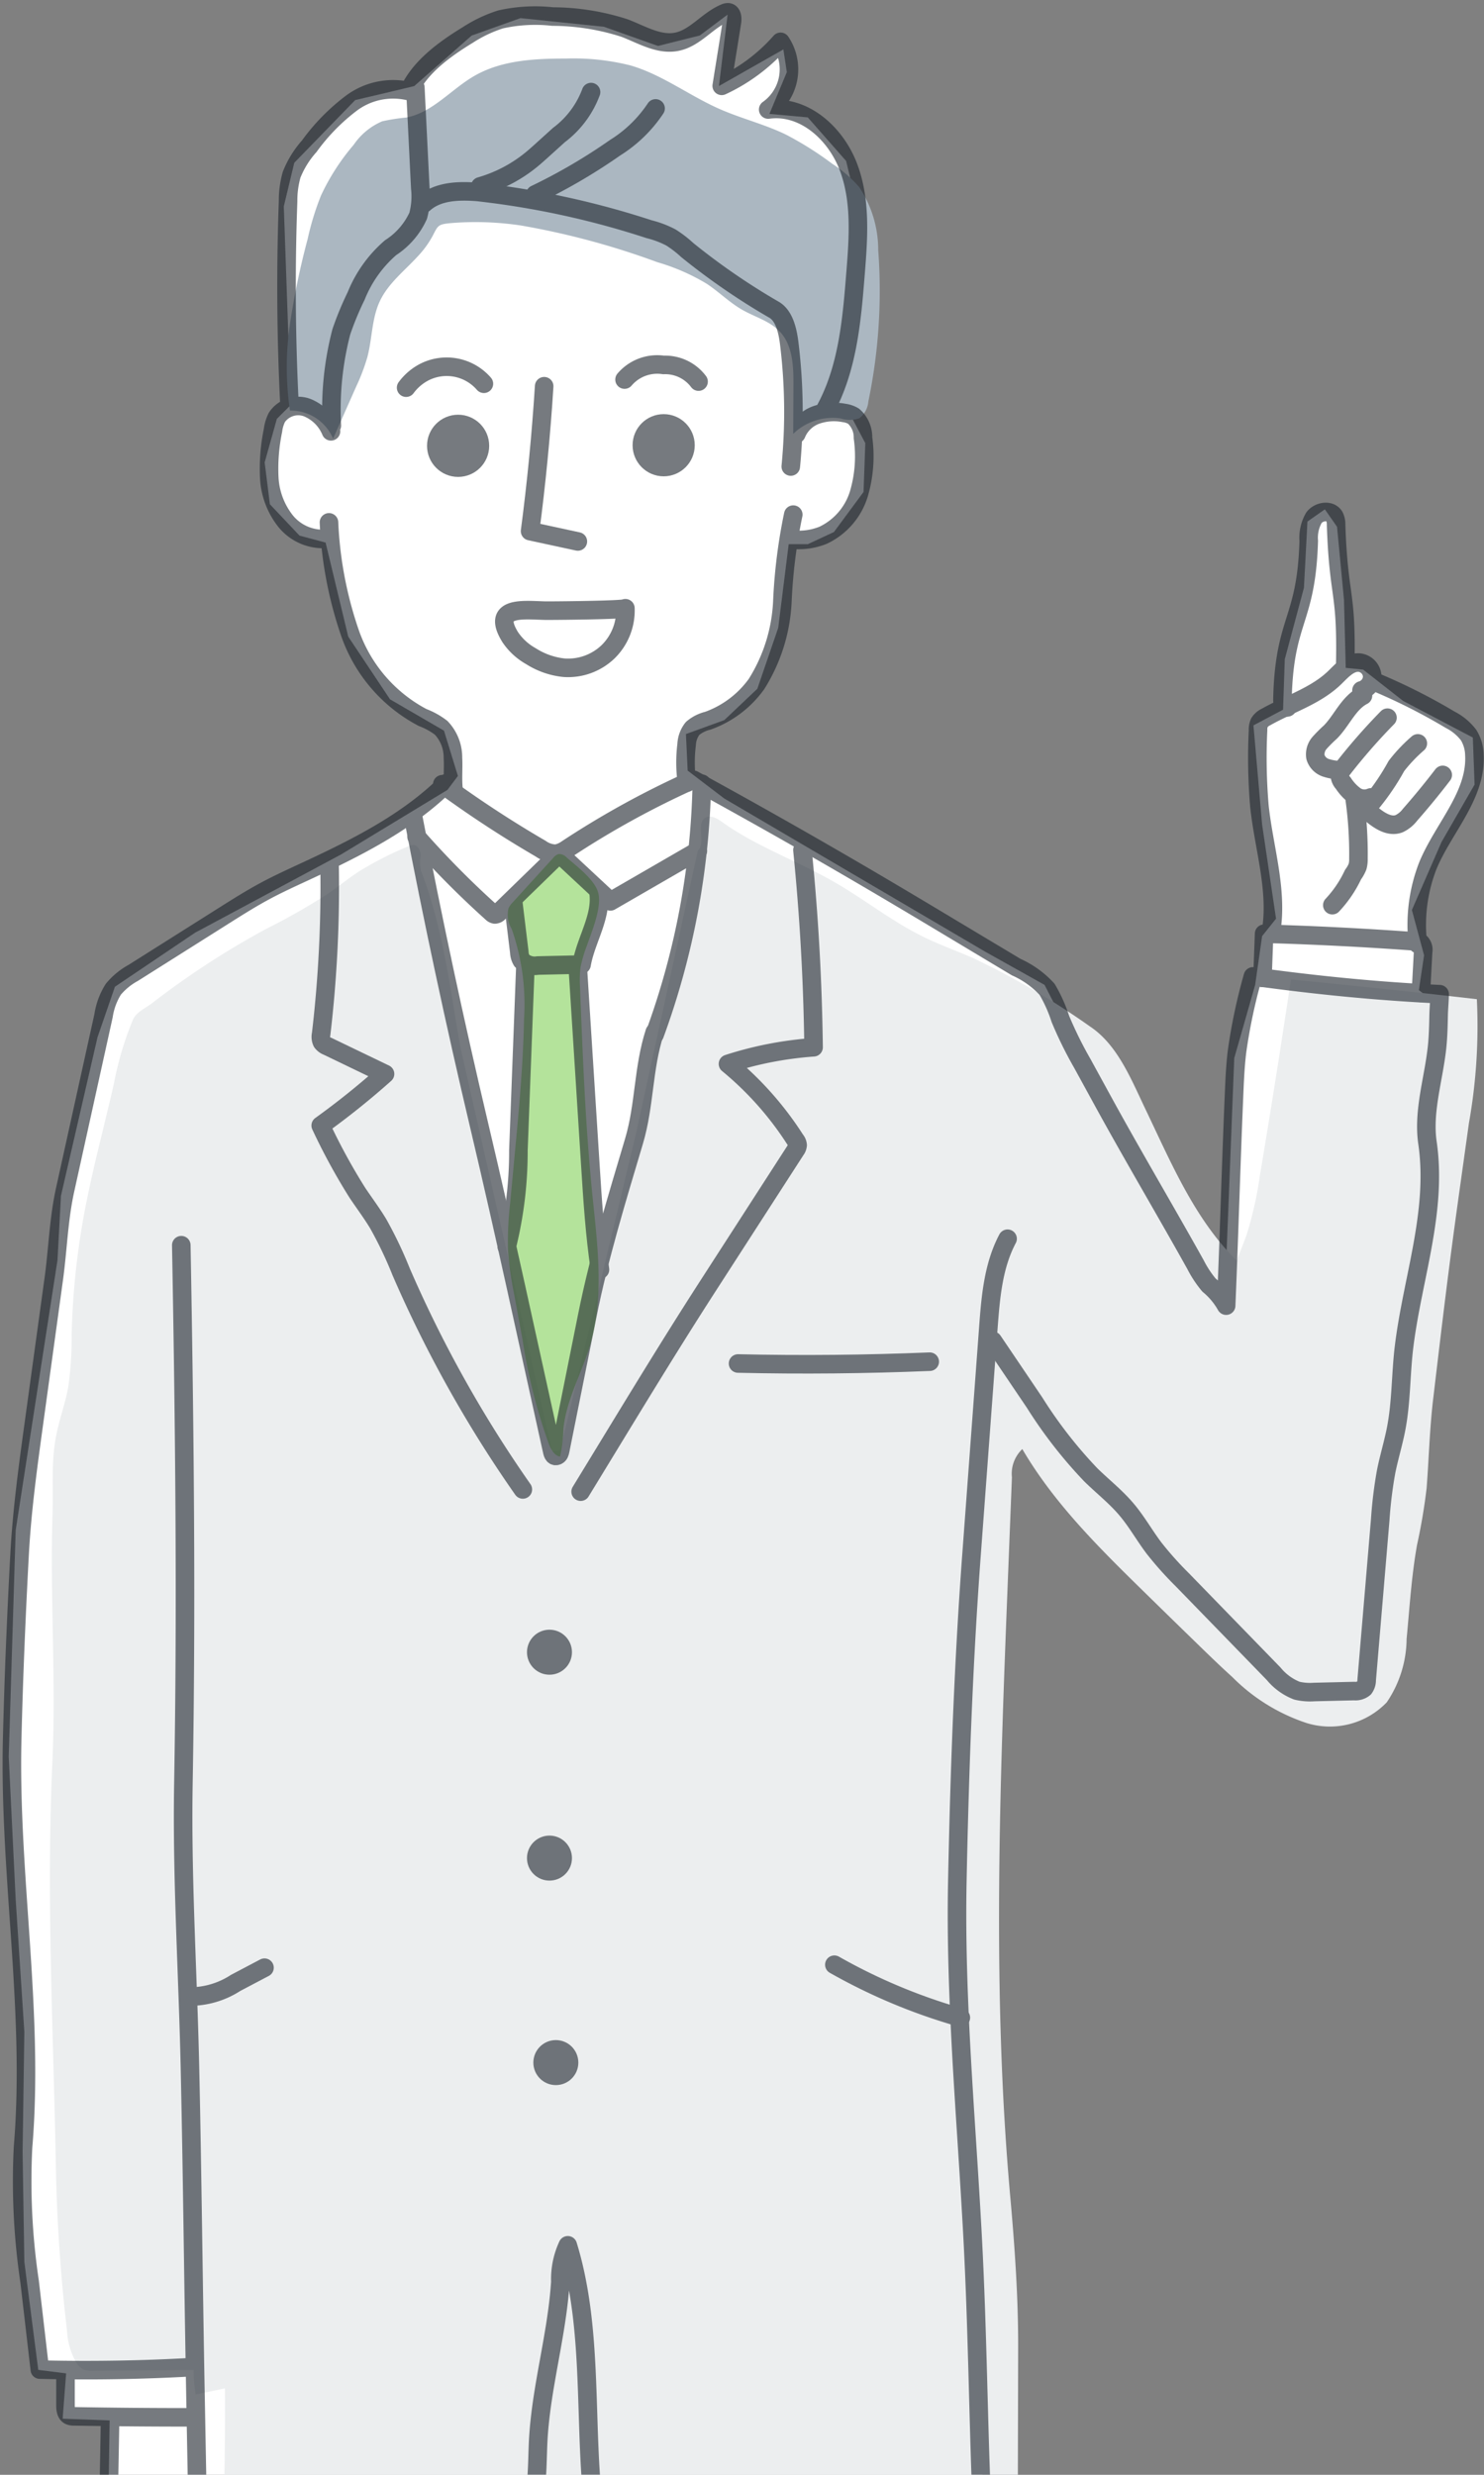 <svg xmlns="http://www.w3.org/2000/svg" width="120" height="200"><rect width="100%" height="100%" fill="#808080" stroke="none"/><defs><clipPath id="a"><path transform="translate(320 865)" fill="#fff" d="M0 0h120v200H0z"/></clipPath></defs><g transform="translate(-320 -865)" clip-path="url(#a)"><path d="M353.496 871.956l4.646-4.083 3.942-1.408 6.757.7 4.364 1.549 3.379-.845 2.252-1.689-.7 5.772 5.209-2.956.281 1.83-1.408 3.379 3.1.282 3.1 3.52 1.126 4.646-.563 6.194-.7 6.335-1.83 3.379 2.252-.141 1.267 2.393-.141 3.942-2.393 3.238-2.112.985h-1.549l-.845 6.757-1.689 4.927-2.675 2.534-3.1 1.126.141 2.956 2.956 2.252 21.117 12.389 4.786 2.675 5.631 10.981 8.728 14.782.281-2.112.7-17.738 1.689-5.913.563-3.942 1.126-1.408-1.126-7.6-.7-8.024 2.393-1.267.141-4.083 1.549-5.772.282-5.35 1.408-.985.985 1.408.563 5.913.141 5.49 1.408.141 3.238 2.534 5.631 2.956.141 3.8-2.675 4.646-2.393 5.49.985 3.66-.422 2.816 1.267.985.422 1.971-1.126 8.024.422 4.505-2.675 18.442-1.689 8.869-.985 13.8-3.1.563-2.675-.282-4.083-3.519-7.884-8.728-5.772-6.476-7.039-9.714-.985 14.5-1.408 28.578.141 12.952 1.126 21.258.845 16.19-.422 2.675-1.408 1.267-1.549.282-4.364-.141.563 7.321h-61.8l-1.971-4.083.141-4.5.141-9.151-3.8-.141.281-3.66-2.252-.282-1.126-8.728-.141-8.869.141-9.714-.7-10.7-.563-11.544.563-18.3 3.379-21.821.281-5.209 2.956-12.811 1.408-4.083 6.476-4.364 11.826-6.335 8.588-5.209.845-1.126-1.126-3.66-4.364-2.534-3.379-5.068-1.83-7.6-2.112-.563-2.393-2.534-.422-3.379.985-3.52 1.126-1.126-.563-16.049.845-3.52 4.927-5.068 2.393-.563z" fill="#fff"/><path data-name="パス 3765" d="M350.707 889.356c-.651 1.4-.607 3.007-1 4.5a15.924 15.924 0 01-.9 2.373l-1.872 4.221a3.712 3.712 0 00-3.489-2.268 24.161 24.161 0 01-.024-6.839 62.187 62.187 0 011.455-7.024 22.185 22.185 0 011.087-3.535 18.019 18.019 0 012.635-4.081 5.316 5.316 0 012.306-1.9 15.785 15.785 0 011.955-.306c2.127-.406 3.62-2.282 5.5-3.364 2.206-1.272 4.871-1.4 7.417-1.4a18.844 18.844 0 015.2.553c2.57.746 4.75 2.437 7.2 3.518 1.754.774 3.64 1.232 5.365 2.068a26.84 26.84 0 013.75 2.36 10.214 10.214 0 012.185 1.886 9.191 9.191 0 011.538 5.1 43.979 43.979 0 01-.8 12.238 1.87 1.87 0 01-.736 1.35 2.409 2.409 0 01-1.508.011 4.56 4.56 0 00-3.832 1.249l.019-3.917c.008-1.523-.043-3.2-1.075-4.325-.811-.88-2.045-1.2-3.085-1.8s-1.875-1.449-2.864-2.1a16.819 16.819 0 00-3.983-1.736 62.753 62.753 0 00-11-2.961 24.676 24.676 0 00-5.66-.2c-1.1.1-1.059.182-1.531 1.081a7.771 7.771 0 01-1.164 1.593c-1.074 1.18-2.401 2.182-3.089 3.655z" fill="#abb7c1"/><path data-name="パス 3766" d="M420.834 964.693a30.283 30.283 0 001.04-4.667q1.326-7.92 2.511-15.863 7.526.717 15.038 1.587a44.784 44.784 0 01-.643 10.022l-.571 4.083c-.24 1.713-.479 3.426-.708 5.14-.583 4.363-1.1 8.734-1.616 13.105-.28 2.367-.342 4.773-.524 7.15a46.71 46.71 0 01-.777 4.606c-.447 2.505-.6 5.053-.842 7.586a9.248 9.248 0 01-1.607 5.131 6.371 6.371 0 01-6.512 1.663 15.18 15.18 0 01-5.978-3.709c-.92-.831-1.811-1.693-2.7-2.557q-2.259-2.194-4.509-4.4c-3.6-3.522-7.225-7.116-9.769-11.464a2.755 2.755 0 00-.841 2.291l-.331 8.365c-.653 16.537-1.285 33.316.2 49.8.362 4.022.646 8.138.636 12.176l-.035 14.665a2.793 2.793 0 01-.835 2.442 2.749 2.749 0 01-1.282.33l-1.735.154a.634.634 0 00-.455.168.626.626 0 00-.09.42l.123 5.321h-55.631c-.043-2.661-.267-5.414-.31-8.075a39.3 39.3 0 00-4.073-.113q.221-6.015.182-12.038l-2.365.5a11.856 11.856 0 01-.167-1.98l-8.123.067a1.858 1.858 0 01-.782-.106 1.421 1.421 0 01-.558-.509 5.817 5.817 0 01-.782-2.684q-.771-6.569-.895-13.192c-.2-10.958-.781-21.73-.283-32.679.306-6.725-.2-13.379.013-20.108.075-2.361-.146-4.372.373-6.677.271-1.2.686-2.364.9-3.573a27.394 27.394 0 00.272-4.237 62.078 62.078 0 01.846-8.8c.664-3.925 1.71-7.641 2.585-11.523a25.839 25.839 0 011.528-5.109c.3-.644 1-.909 1.558-1.342a67.963 67.963 0 019.23-6 52.708 52.708 0 004.966-2.825c.866-.6 1.682-1.266 2.565-1.838a28.182 28.182 0 013.947-2.005.953.953 0 01.391-.11c.4.006.617.492.611.893a3.141 3.141 0 00.019 1.194c1.774 4.521 2.353 9.5 3.193 14.28l7.414 32.615.65-.054 6.112-25.515 5.017-22.945c.688-.655-.208-2.27.647-2.685.446-.216.953.1 1.356.39 2.789 1.985 6.082 3.128 9.05 4.833 2.431 1.4 4.643 3.171 7.16 4.408 1.31.644 2.688 1.135 4.025 1.719a62.777 62.777 0 019.494 5.551c2.225 1.482 3.328 4.3 4.484 6.707 2.064 4.31 3.963 8.851 7.365 12.207.238-.665.601-1.508.828-2.187z" fill="#eceeef"/><path data-name="パス 3767" d="M367.453 941.436a10.491 10.491 0 00-.506 1.715 8.359 8.359 0 00-.044 1.636c.216 5.566.433 11.136.989 16.678.41 4.078.992 8.279-.167 12.21-.675 2.284-1.925 4.418-2.168 6.787a11.919 11.919 0 01-.271 2.254c-.473-.087-.733-.587-.91-1.034a44.9 44.9 0 01-2.124-8.426l-.677-3.666a26.809 26.809 0 01-.5-3.651 26.824 26.824 0 01.176-3.692l.384-4.091c.336-3.575.672-7.153.737-10.744a18.405 18.405 0 00-1-7.352 2.179 2.179 0 01-.246-1.677 1.983 1.983 0 01.354-.48l3.253-3.569a.856.856 0 01.454-.316.838.838 0 01.64.286c.8.7 2.306 1.806 2.559 2.894.274 1.186-.55 3.125-.933 4.238z" fill="#83d059" opacity=".6"/><g transform="translate(320.961 866)" opacity=".6" stroke="#1a2229" stroke-linecap="round" stroke-linejoin="round" stroke-width="1.5"><circle data-name="楕円形 125" cx="1.763" cy="1.763" r="1.763" transform="translate(34.32 33.265)" fill="#1a2229"/><circle data-name="楕円形 126" cx="1.069" cy="1.069" r="1.069" transform="translate(42.402 131.454)" fill="#1a2229"/><circle data-name="楕円形 127" cx="1.069" cy="1.069" r="1.069" transform="translate(42.402 148.093)" fill="#1a2229"/><circle data-name="楕円形 128" cx="1.069" cy="1.069" r="1.069" transform="translate(42.917 164.619)" fill="#1a2229"/><circle data-name="楕円形 129" cx="1.763" cy="1.763" r="1.763" transform="translate(50.942 33.218)" fill="#1a2229"/><path data-name="パス 3768" d="M33.33 15.438c1.125-1 2.793-1.042 4.3-.928a69.168 69.168 0 0113.9 3.014 7.842 7.842 0 011.764.669 9.109 9.109 0 011.313 1.011 54.591 54.591 0 007.056 4.847c.857.525 1.1 1.853 1.214 2.85a45.393 45.393 0 01.106 9.8" fill="none"/><path data-name="パス 3769" d="M63.184 40.589a43.591 43.591 0 00-.88 7.013 13.7 13.7 0 01-2.091 6.677 8.274 8.274 0 01-3.941 2.967 2.952 2.952 0 00-1.229.624 2.264 2.264 0 00-.481 1.3 11.6 11.6 0 00.025 3.076" fill="none"/><path data-name="パス 3770" d="M25.641 41.216a31.645 31.645 0 001.714 8.987 12.259 12.259 0 005.858 6.783 5.852 5.852 0 011.5.833 3.476 3.476 0 01.952 2.418c.05.887-.055 1.783.059 2.664" fill="none"/><path data-name="パス 3771" d="M63.433 34.07a2.726 2.726 0 011.6-1.533 4.327 4.327 0 012.253-.166 1.993 1.993 0 01.772.261 2.269 2.269 0 01.765 1.744 10.745 10.745 0 01-.33 4.524 5.455 5.455 0 01-2.9 3.359 5.252 5.252 0 01-2.36.362c-.093-.005-.211-.037-.219-.13s.191-.035.113.013" fill="none"/><path data-name="パス 3772" d="M25.803 33.857a3.52 3.52 0 00-1.924-1.916 2.08 2.08 0 00-2.449.786 3.269 3.269 0 00-.318 1.059 15.215 15.215 0 00-.3 3.817 6.151 6.151 0 001.337 3.532 3.891 3.891 0 003.4 1.4" fill="none"/><path data-name="パス 3773" d="M32.624 6.073l.4 8.125a6 6 0 01-.173 2.245 6.055 6.055 0 01-2.223 2.57 10.131 10.131 0 00-2.789 3.905 24.826 24.826 0 00-1.2 2.9 24.838 24.838 0 00-.767 7.572" fill="none"/><path data-name="パス 3774" d="M22.448 31.718q-.414-8.223-.114-16.462a7.614 7.614 0 01.286-2.135 7.718 7.718 0 011.423-2.3 16.375 16.375 0 013.417-3.489 5.652 5.652 0 014.646-.967c.883-1.951 2.926-3.422 4.755-4.536A10.9 10.9 0 0139.524.567a12.836 12.836 0 014.2-.23 19.161 19.161 0 015.827.933c1.384.529 2.78 1.4 4.231 1.1 1.483-.3 2.472-1.734 3.87-2.315a.558.558 0 01.274-.058c.314.039.352.478.3.791l-.827 5.149a14.432 14.432 0 004.759-3.557 3.98 3.98 0 01-1 5.471c2.868-.392 5.425 1.892 6.467 4.593s.831 5.7.6 8.585c-.3 3.784-.627 7.7-2.434 11.034" fill="none"/><path data-name="パス 3775" d="M37.874 14.061a11.539 11.539 0 004.105-2.138c.312-.253.609-.523.908-.792l1.345-1.216a7.677 7.677 0 002.6-3.473" fill="none"/><path data-name="パス 3776" d="M42.322 14.711a45.8 45.8 0 006.455-3.773 10.764 10.764 0 003.274-3.176" fill="none"/><path data-name="パス 3777" d="M43.042 30.213q-.371 5.873-1.139 11.712l3.863.833" fill="none"/><path data-name="パス 3778" d="M49.61 48.155a4.673 4.673 0 01-1.4 3.519 4.674 4.674 0 01-3.56 1.289 6.152 6.152 0 01-2.685-.938 4.878 4.878 0 01-1.675-1.544c-1.58-2.565 1.2-2.162 2.829-2.133.543.011 6.499-.044 6.491-.193z" fill="none"/><path data-name="パス 3779" d="M31.879 30.329a4.277 4.277 0 011.363-1.2 3.983 3.983 0 014.925.883" fill="none"/><path data-name="パス 3780" d="M49.542 29.674a3.468 3.468 0 013.149-1.181 3.368 3.368 0 012.835 1.345" fill="none"/><path data-name="パス 3781" d="M34.805 62.377a90.251 90.251 0 007.966 5.215 2.107 2.107 0 001.233.4 2.1 2.1 0 00.844-.356 71.858 71.858 0 0110.139-5.579" fill="none"/><path data-name="パス 3782" d="M55.469 67.759l-7.071 4.085-4.14-3.852-4.866 4.731a.467.467 0 01-.337.178.462.462 0 01-.253-.143 73.888 73.888 0 01-6.073-6.127" fill="none"/><path data-name="パス 3783" d="M40.53 71.828l.5 4.108a1.466 1.466 0 00.2.693 1.488 1.488 0 001.294.4l3.542-.079c.347-2.029 1.713-3.936 1.35-5.961" fill="none"/><path data-name="パス 3784" d="M45.748 76.991l1.025 16.113c.18 2.839.36 5.682.781 8.5" fill="none"/><path data-name="パス 3785" d="M41.523 77.089l-.564 14.867a31.936 31.936 0 01-.94 7.793" fill="none"/><path data-name="パス 3786" d="M55.79 62.338a62.432 62.432 0 01-3.813 20.261" fill="none"/><path data-name="パス 3787" d="M32.424 64.891q2.419 12.63 5.383 25.147c2.07 8.744 3.935 17.463 5.883 26.235.059.269.153.468.409.364.156-.064.208-.253.241-.418l2.184-10.877c.967-4.816 2.385-9.419 3.786-14.127.866-2.913.73-5.909 1.673-8.8" fill="none"/><path data-name="パス 3788" d="M25.687 68.825a101.781 101.781 0 01-.68 13.745 1.007 1.007 0 00.067.649 1 1 0 00.449.333l4.65 2.238a63.582 63.582 0 01-5.2 4.169 49.583 49.583 0 002.958 5.425c.564.845 1.179 1.657 1.7 2.528a32.615 32.615 0 011.84 3.856 99.782 99.782 0 009.846 17.6" fill="none"/><path data-name="パス 3789" d="M63.927 67.697q.8 7.944.9 15.938a29.139 29.139 0 00-6.922 1.343 26.24 26.24 0 015.451 6.144.752.752 0 01.182.422.774.774 0 01-.159.394l-7.091 10.984c-3.525 5.464-6.9 11.079-10.295 16.626" fill="none"/><path data-name="パス 3790" d="M58.719 109.191q7.749.174 15.5-.147" fill="none"/><path data-name="パス 3791" d="M55.112 62.02q8.42 4.6 16.676 9.5 2.139 1.269 4.271 2.551l5.153 3.086a7.541 7.541 0 012.494 1.791 11.777 11.777 0 011.075 2.39 31.651 31.651 0 001.776 3.6l1.661 3.033c2.4 4.385 5.067 8.877 7.5 13.242a8.693 8.693 0 001.081 1.637 5.93 5.93 0 011.389 1.664c.238-5.629.394-11.261.632-16.89.052-1.222.1-2.445.249-3.66a44.9 44.9 0 011.283-6.055c5.047.7 10.005 1.194 15.1 1.437-.011.531-.069 1.156-.081 1.688-.018.827-.035 1.655-.116 2.479-.26 2.626-1.164 5.235-.786 7.847.8 5.516-1.174 10.816-1.878 16.344-.292 2.288-.224 4.638-.684 6.9-.225 1.109-.555 2.2-.778 3.3a34.942 34.942 0 00-.484 3.946l-1.092 12.909a1.093 1.093 0 01-.208.663 1.09 1.09 0 01-.8.24l-3.234.078a4.575 4.575 0 01-1.406-.111 4.592 4.592 0 01-1.876-1.365l-7.389-7.6a27.452 27.452 0 01-2.286-2.557c-.773-1.023-1.4-2.154-2.232-3.132-.861-1.017-1.917-1.846-2.87-2.778a36.673 36.673 0 01-4.551-5.842l-3.381-5" fill="none"/><path data-name="パス 3792" d="M101.126 78.026l.132-3.568q6.116.173 12.219.62a.809.809 0 01.438.119.818.818 0 01.2.718l-.178 3.329" fill="none"/><path data-name="パス 3793" d="M115.701 61.625q-1.267 1.655-2.645 3.222a2.4 2.4 0 01-.879.719c-.8.309-1.651-.283-2.311-.838a.646.646 0 01-.2-.232c-.1-.255.14-.5.338-.694a19.158 19.158 0 001.953-2.9 12.606 12.606 0 011.731-1.826" fill="none"/><path data-name="パス 3794" d="M111.233 56.999a47.974 47.974 0 00-3.629 4.149.99.99 0 00-.224.411 1.014 1.014 0 00.281.737 3.855 3.855 0 00.932 1 1.317 1.317 0 001.3.146" fill="none"/><path data-name="パス 3795" d="M109.253 55.213c-1.179.61-1.7 2-2.633 2.946a11.309 11.309 0 00-.875.874 1.41 1.41 0 00-.336 1.149 1.306 1.306 0 00.822.859 3.885 3.885 0 001.214.2" fill="none"/><path data-name="パス 3796" d="M101.843 74.151c.5-3.312-.6-6.63-.96-9.959a45.847 45.847 0 01-.116-6.184 1.339 1.339 0 01.108-.6 1.28 1.28 0 01.543-.469c1.864-1.049 4.007-1.688 5.544-3.174.589-.57 1.222-1.313 2.036-1.213a1.177 1.177 0 011 1.064 1.176 1.176 0 01-.864 1.175" fill="none"/><path data-name="パス 3797" d="M108.594 63.654a32.14 32.14 0 01.292 4.761 2.135 2.135 0 01-.07.611 2.773 2.773 0 01-.367.655 9.417 9.417 0 01-1.675 2.47" fill="none"/><path data-name="パス 3798" d="M113.692 75.293a13.192 13.192 0 01.8-6.318c1.249-3.037 3.946-5.679 3.771-8.958a3.226 3.226 0 00-.46-1.6 4.345 4.345 0 00-1.494-1.247 47.914 47.914 0 00-6.322-3.164" fill="none"/><path data-name="パス 3799" d="M107.822 52.571c.11-5.942-.536-5.2-.743-11.137a1.477 1.477 0 00-.141-.7c-.328-.563-1.258-.417-1.648.1a3.227 3.227 0 00-.423 1.875c-.192 6.574-1.981 6.252-2.126 12.828-.006.288.121.691.4.628" fill="none"/><path data-name="パス 3800" d="M80.514 99.108c-1.167 2.2-1.373 4.758-1.557 7.238l-1.362 18.356c-.647 8.718-.966 17.56-1.143 26.3-.195 9.557.724 19.194 1.233 28.739.387 7.223.451 14.271.737 21.5a3.864 3.864 0 01-.738 3.016 3.861 3.861 0 01-2.792.7l-23.449-.279a8.5 8.5 0 01-2.538-.287 2.872 2.872 0 01-1.866-1.628c-.033-.087-.049-.2.026-.257s.179.11.087.12c-.995-7.325-.026-15.106-2.2-22.172a6.459 6.459 0 00-.6 2.941c-.273 4.3-1.552 8.487-1.789 12.787-.108 1.979 0 4.019-.688 5.878-.374 1.016-1.268 2.079-2.324 1.841-7.844.462-15.993.33-23.845.054a.752.752 0 01-.5-.142.765.765 0 01-.162-.556l-.211-11.393c-.16-8.609-.243-17.223-.435-25.831-.171-7.641-.663-15.277-.528-22.918.254-14.493.093-28.991-.171-43.485" fill="none"/><path data-name="パス 3801" d="M66.508 157.778a46.351 46.351 0 0010.227 4.277" fill="none"/><path data-name="パス 3802" d="M14.482 160.35a6.814 6.814 0 003.607-1.1l2.338-1.232" fill="none"/><path data-name="パス 3803" d="M14.573 190.299q-6.15.348-12.314.2l-.823-7.091a54.989 54.989 0 01-.535-10.875c.92-10.988-1.142-21.96-.877-32.983.119-4.96.329-9.9.594-14.859.193-3.62.688-7.216 1.182-10.807l1.585-11.51c.336-2.441.39-4.817.92-7.222l3.108-14.075a5.564 5.564 0 01.79-2.132 5.554 5.554 0 011.6-1.316l7.307-4.61c1.117-.705 2.235-1.41 3.4-2.034 1.044-.559 2.124-1.051 3.2-1.55 4.109-1.906 8.252-3.965 11.47-7.153" fill="none"/><path data-name="パス 3804" d="M4.334 190.546v2.836c0 .312.037.687.315.828a.853.853 0 00.379.065q4.676.083 9.355.081" fill="none"/><path data-name="パス 3805" d="M7.935 194.872l-.159 8.735a25.289 25.289 0 00.083 3.276 12.613 12.613 0 001.746 5.111" fill="none"/><path data-name="パス 3806" d="M17.252 204.449l.016 7.89" fill="none"/><path data-name="パス 3807" d="M12.344 201.264c-.022 2.231-.019 4.575 1.054 6.532a21.685 21.685 0 011.846 3.1.264.264 0 01.266-.049" fill="none"/><path data-name="パス 3808" d="M44.281 204.824l.1 7.421" fill="none"/><path data-name="パス 3809" d="M70.981 205.297a70.71 70.71 0 01.155 7.042" fill="none"/></g></g></svg>